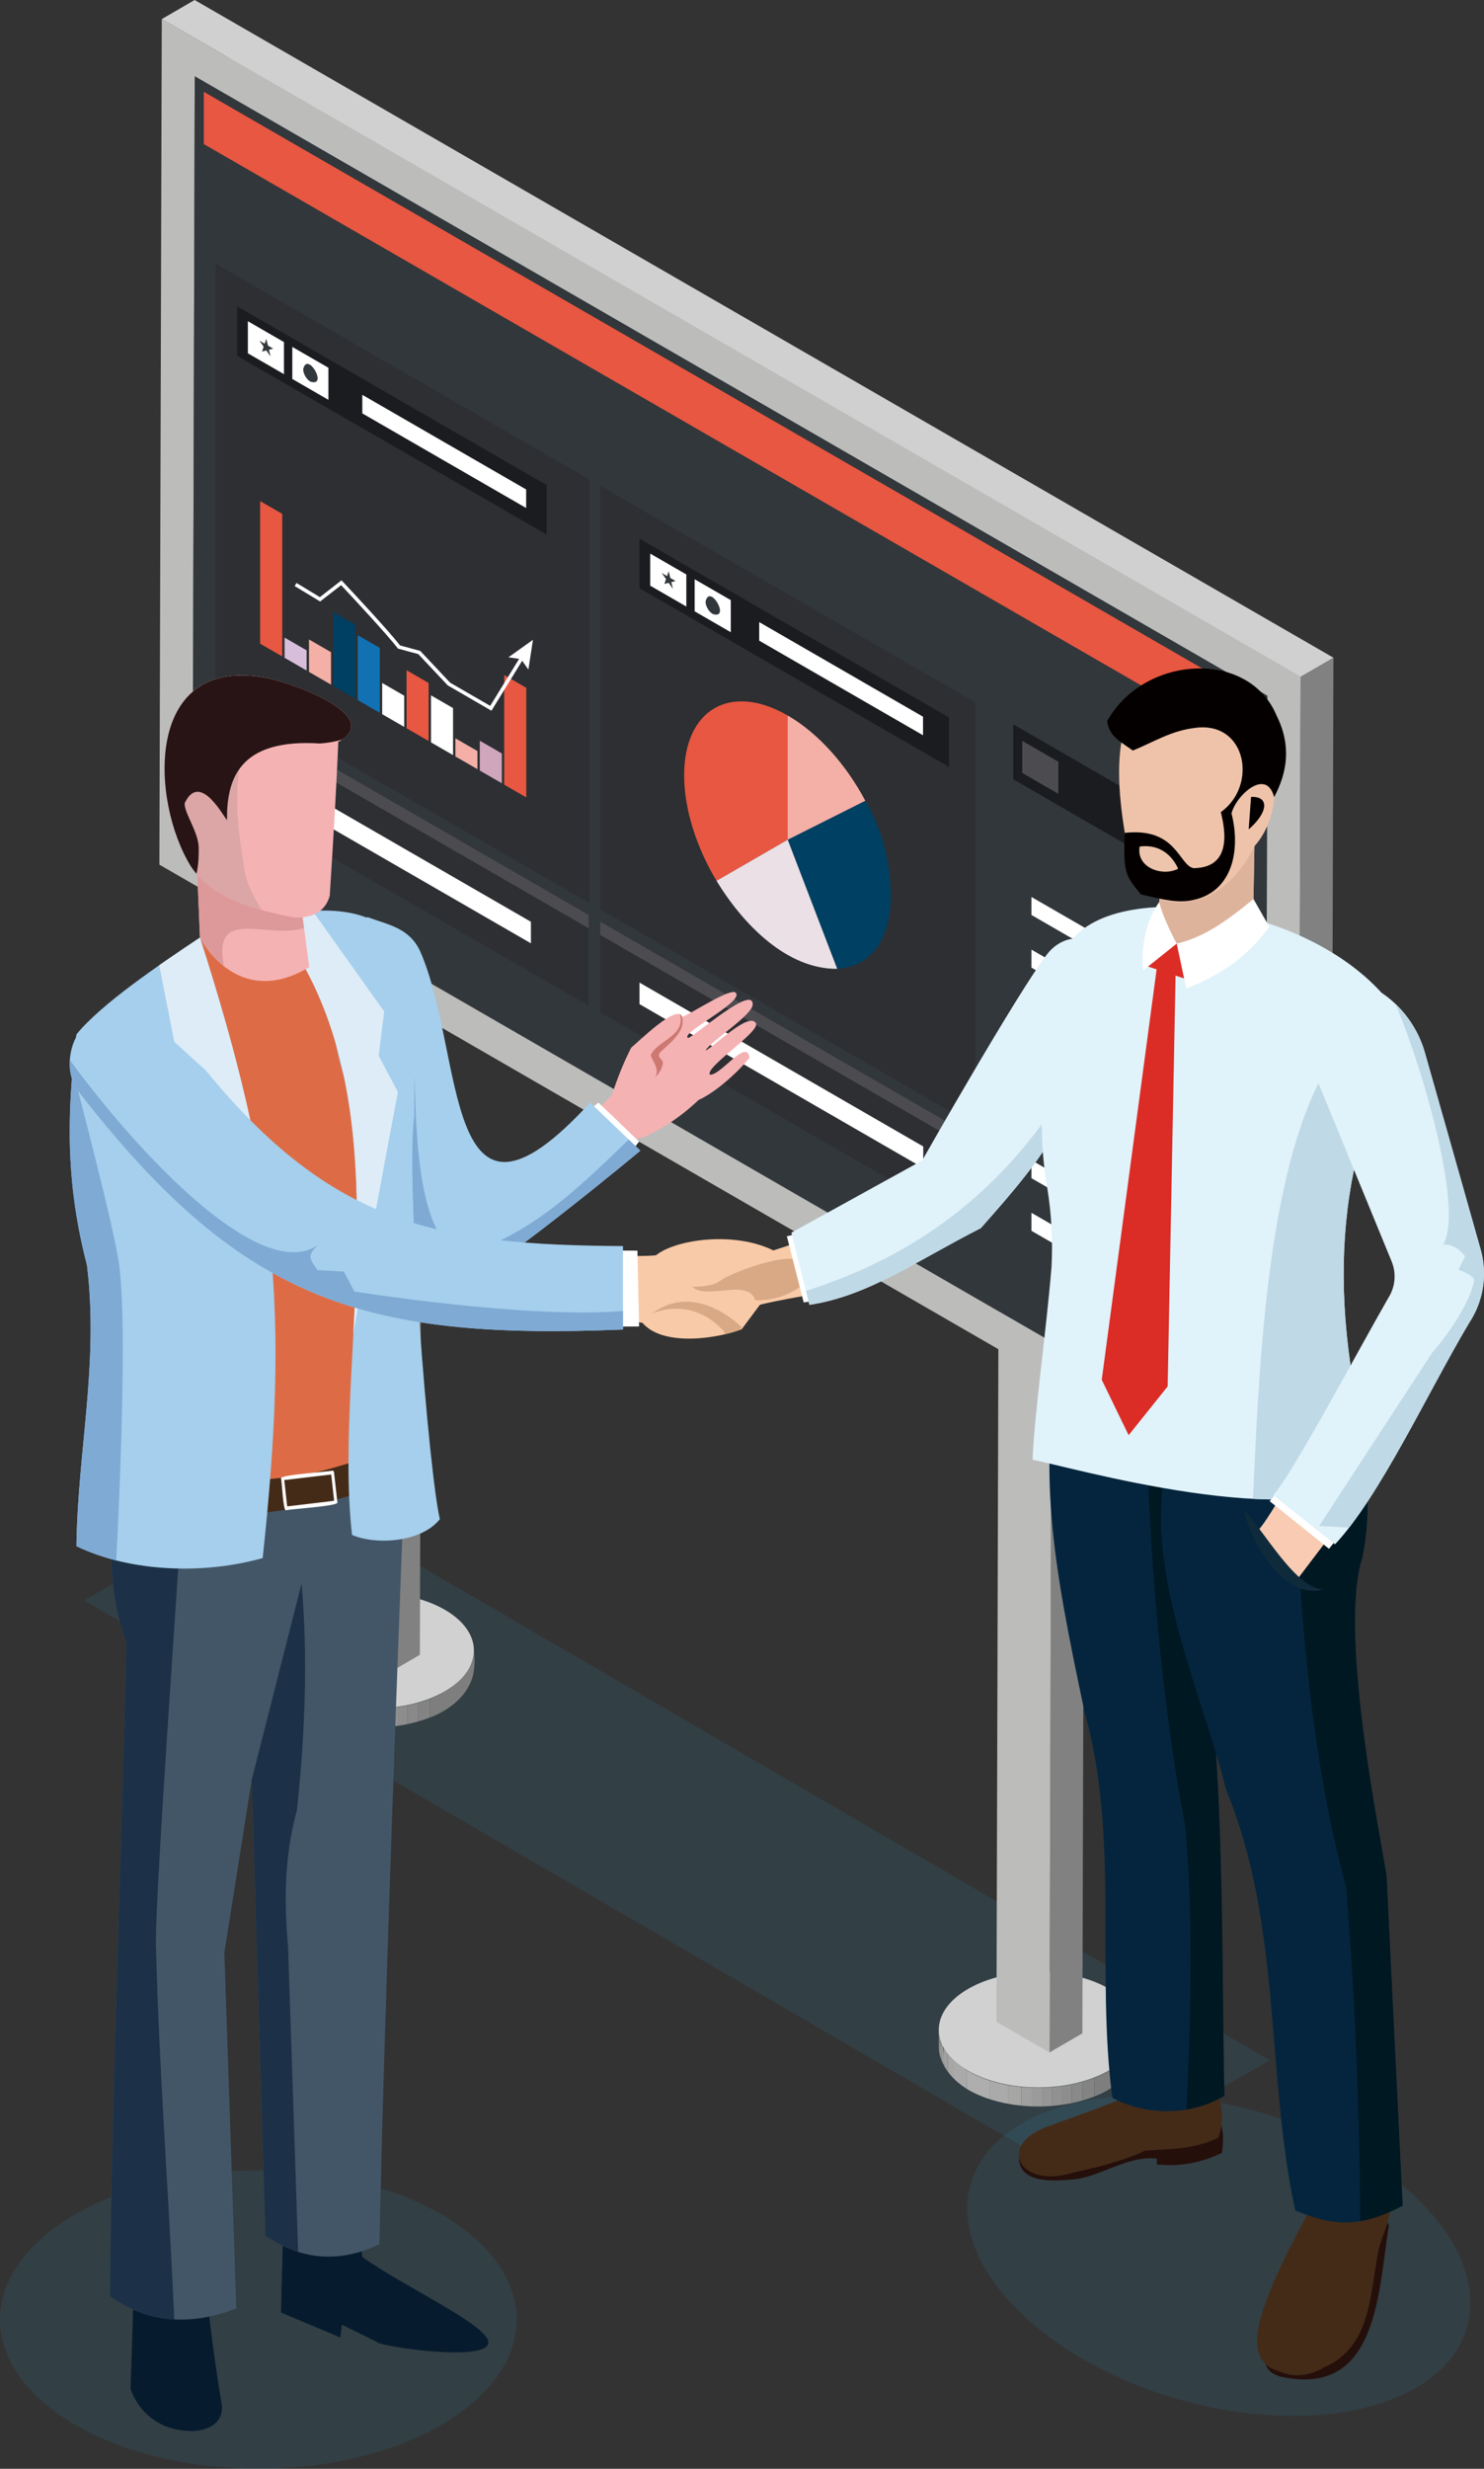 <?xml version="1.0" encoding="UTF-8"?>
<svg xmlns="http://www.w3.org/2000/svg" xmlns:xlink="http://www.w3.org/1999/xlink" version="1.1" viewBox="0 0 580.156 964.833">
  <rect x="0" y="0" width="580.156" height="964.833" fill="#333333" stroke="none"/>
  <!-- Generator: Adobe Illustrator 29.1.0, SVG Export Plug-In . SVG Version: 2.1.0 Build 142)  -->
  <defs>
    <style>
      .st0 {
        fill: #a6a6a5;
      }

      .st1 {
        fill: none;
      }

      .st2 {
        fill: #250f0b;
      }

      .st2, .st3, .st4, .st5, .st6, .st7, .st8, .st9, .st10, .st11, .st12, .st13, .st14, .st15, .st16, .st17, .st18, .st19, .st20, .st21, .st22, .st23, .st24, .st25, .st26, .st27, .st28, .st29, .st30 {
        fill-rule: evenodd;
      }

      .st31 {
        fill: #d7beda;
      }

      .st3 {
        fill: #ddecf7;
      }

      .st4 {
        fill: #f8cbb2;
      }

      .st5, .st32 {
        fill: #f9caa7;
      }

      .st6 {
        fill: #7faad4;
      }

      .st7, .st33 {
        fill: #fff;
      }

      .st34 {
        fill: #bcbcbb;
      }

      .st35 {
        fill: #2d2f33;
      }

      .st8, .st36 {
        fill: #3085ac;
        mix-blend-mode: multiply;
        opacity: .15;
      }

      .st9 {
        fill: #dc2c26;
      }

      .st10 {
        fill: #071b2e;
      }

      .st37 {
        fill: #d0d0d0;
      }

      .st11 {
        fill: #1c3147;
      }

      .st38 {
        fill: #32373b;
      }

      .st39, .st40, .st41, .st32, .st42, .st43, .st44 {
        clip-rule: evenodd;
      }

      .st39, .st15 {
        fill: #a5cfec;
      }

      .st45 {
        fill: #979696;
      }

      .st46 {
        fill: #aaa;
      }

      .st47 {
        fill: #8d8d8d;
      }

      .st48 {
        fill: #838384;
      }

      .st49 {
        fill: #ebe0e5;
      }

      .st12 {
        fill: #dba6a5;
      }

      .st40, .st27 {
        fill: #04253d;
      }

      .st50 {
        isolation: isolate;
      }

      .st51 {
        fill: #9b9b9b;
      }

      .st52 {
        clip-path: url(#clippath-11);
      }

      .st53 {
        clip-path: url(#clippath-16);
      }

      .st54 {
        clip-path: url(#clippath-10);
      }

      .st55 {
        clip-path: url(#clippath-15);
      }

      .st56 {
        clip-path: url(#clippath-13);
      }

      .st57 {
        clip-path: url(#clippath-14);
      }

      .st58 {
        clip-path: url(#clippath-12);
      }

      .st59 {
        clip-path: url(#clippath-1);
      }

      .st60 {
        clip-path: url(#clippath-3);
      }

      .st61 {
        clip-path: url(#clippath-4);
      }

      .st62 {
        clip-path: url(#clippath-2);
      }

      .st63 {
        clip-path: url(#clippath-7);
      }

      .st64 {
        clip-path: url(#clippath-6);
      }

      .st65 {
        clip-path: url(#clippath-9);
      }

      .st66 {
        clip-path: url(#clippath-8);
      }

      .st67 {
        clip-path: url(#clippath-5);
      }

      .st68 {
        fill: #a0a0a0;
      }

      .st13 {
        fill: #d9a985;
      }

      .st69 {
        fill: #898989;
      }

      .st14 {
        fill: #001822;
      }

      .st70 {
        fill: #4c4c50;
      }

      .st16, .st42 {
        fill: #e0f2fa;
      }

      .st17 {
        fill: #dd6c46;
      }

      .st18 {
        fill: #dd999a;
      }

      .st19, .st44 {
        fill: #f5b2b3;
      }

      .st20 {
        fill: #bfd9e6;
      }

      .st71 {
        fill: #919192;
      }

      .st41, .st24 {
        fill: #efc3aa;
      }

      .st21 {
        fill: #ddb39c;
      }

      .st72 {
        fill: #7e7e7e;
      }

      .st22 {
        fill: #281415;
      }

      .st73 {
        fill: #d0a6bc;
      }

      .st74 {
        fill: #818181;
      }

      .st23 {
        fill: #cd7972;
      }

      .st75 {
        fill: #f4b0a6;
      }

      .st76 {
        fill: #dcdbdb;
      }

      .st43, .st28 {
        fill: #435668;
      }

      .st77 {
        fill: #e85741;
      }

      .st25 {
        fill: #442b18;
      }

      .st78 {
        fill: #1a1c1f;
      }

      .st26 {
        fill: #040000;
      }

      .st79 {
        fill: #d1d1d1;
      }

      .st80 {
        fill: #aeaeae;
      }

      .st81 {
        clip-path: url(#clippath);
      }

      .st82 {
        fill: #004063;
      }

      .st83 {
        fill: #1171b2;
      }

      .st29 {
        fill: #0f2b3b;
      }

      .st30 {
        fill: #edc5ad;
      }
    </style>
    <clipPath id="clippath">
      <path class="st1" d="M366.999,793.347c-6.878,40.201,85.048,39.954,77.958-.232-3.36,30.289-74.442,30.484-77.958.232Z"/>
    </clipPath>
    <clipPath id="clippath-1">
      <path class="st1" d="M107.313,645.223c-6.878,40.201,85.048,39.955,77.958-.232-3.36,30.289-74.442,30.484-77.958.232Z"/>
    </clipPath>
    <clipPath id="clippath-2">
      <path class="st40" d="M434.862,819.865c12.207,6.625,29.938,7.509,43.795-.832-1.297-56.392.553-131.677-9.843-194.534-2.273-18.741-1.604-37.725,1.987-56.259,2.96-15.333,4.5-34.597-2.811-45.709l-52.312.452c-10.921,51.346-3.91,87.99,8.247,145.741,13.915,49.016,4.4,101.636,10.937,151.141h0Z"/>
    </clipPath>
    <clipPath id="clippath-3">
      <path class="st40" d="M506.35,863.859c15.011,6.287,25.47,6.853,41.983-1.865l-6.281-128.845c-2.175-14.744-19.034-95.665-9.411-124.614,2.841-15.083,3.64-33.347-5.233-43.841l-70.071,3.077c-12.616,41.79,12.537,93.011,21.947,131.592,21.95,53.161,15.508,110.688,27.066,164.497h0Z"/>
    </clipPath>
    <clipPath id="clippath-4">
      <path class="st32" d="M318.204,483.506l-15.869,5.182c-15.256-7.572-38.166-4.353-45.849,1.873-5.199.684-22.923-.001-22.923-.001l-1.761,22.923,19.394,3.529c8.18,9.58,30.087,5.936,38.795,2.434l7.054-9.488c4.688-1.45,26.242-5.111,28.242-5.29l-7.083-21.162h0Z"/>
    </clipPath>
    <clipPath id="clippath-5">
      <path class="st42" d="M360.524,453.513l-51.135,28.216,7.054,28.212c22.952-3.441,41.278-16.863,67.004-29.977,14.3-16.087,22.133-25.607,29.977-38.795,7.598-15.259,39.305-53.388,17.47-70.955-8.97-6.449-17.161-3.002-21.576,2.746-11.762,15.31-48.793,80.553-48.793,80.553h0Z"/>
    </clipPath>
    <clipPath id="clippath-6">
      <path class="st42" d="M418.103,368.691c18.056-27.286,105.565-14.88,131.237,32.15-27.692,54.816-30.958,106.134-12.431,175.389-26.595,24.047-120.34-3.531-133.255-5.709.806-18.985,5.377-50.164,7.421-75.312.562-10.355.003-20.739-1.663-30.974-4.789-27.917-.689-52.493,3.022-73.226-.007-7.519.445-15.316,5.67-22.319h0Z"/>
    </clipPath>
    <clipPath id="clippath-7">
      <path class="st41" d="M495.494,293.158c4.761,12.63,3.691,27.662-5.088,37.57l-.497,28.118s-25.873,26.919-37.099,1.764l.718-14.914-12.555-12.668c-2.175-14.047-14.631-70.468,26.235-64.715,1.403.044,20.128,8.547,20.128,8.547l8.159,16.298h0Z"/>
    </clipPath>
    <clipPath id="clippath-8">
      <path class="st42" d="M497.723,584.295l24.203,19.251c17.663-18.956,36.3-59.456,52.445-86.577,5.605-8.461,7.236-18.952,4.461-28.716-5.969-21.198-16.743-59.122-21.786-76.885-2.447-8.604-7.567-16.207-14.621-21.704-7.473-5.81-14.595-6.882-23.085.608-12.421,9.189-9.026,21.756-5.3,29.684,0,0,21.919,53.354,30.003,73.028,1.911,4.653,1.443,9.939-1.254,14.186-11.886,20.626-37.931,69.75-45.066,77.125h0Z"/>
    </clipPath>
    <clipPath id="clippath-9">
      <path class="st43" d="M159.359,547.333c-3.162,78.237-9.606,253.066-11.002,329.715-15.118,7.285-29.993,6.566-44.588-3.256-1.28-42.588-4.105-136.409-5.377-178.167l-10.67,67.459,4.646,139.113c-18.585,7.125-35.013,5.403-49.374-4.763.364-71.808,4.903-183.962,6.369-255.524-9.559-25.616-6.483-59.752,1.608-78.389l108.389-16.187Z"/>
    </clipPath>
    <clipPath id="clippath-10">
      <path class="st39" d="M102.691,608.914c-22.315,6.3-51.158,5.797-72.81-4.653.455-36.894,8.835-71.595,4.12-109.805-7.977-30.756-8.237-57.257-4.12-90.203,9.767-11.967,32.18-27.088,48.286-37.837,30.172,94.251,34.972,145.395,24.525,242.498h0Z"/>
    </clipPath>
    <clipPath id="clippath-11">
      <path class="st44" d="M230.357,437.056l8.851-9.055c2.011-6.258,4.438-12.454,7.548-18.553,2.389-1.881,18.162-17.587,19.914-12.022,2.347-.521,19.91-12.232,21.08-9.277,2.659,3.715-22.143,15.681-18.738,17.498,2.17-.282,25.86-21.471,25.242-12.841-.841,4.479-16.582,14.255-18.432,17.767,2.792-1.057,16.519-14.908,19.524-10.937,3.12,2.85-19.879,17.318-17.821,20.357,4.351.351,14.271-14.364,15.544-6.661-5.16,6.401-13.899,13.893-19.941,16.528-6.891,6.544-14.136,11.347-21.688,14.654l-3.058.53-5.715,4.718-12.311-12.704h0Z"/>
    </clipPath>
    <clipPath id="clippath-12">
      <path class="st39" d="M164.129,371.469c-4.302-8.844-12.178-10.007-20.45-13.042-36.937,18.123,5.934,108.961,23.261,131.08,3.453,7.058,11.053,13.222,16.658,10.522,14.719-7.096,66.751-50.323,66.751-50.323l-19.648-18.809c-58.217,63.557-48.656-19.185-66.572-59.427h0Z"/>
    </clipPath>
    <clipPath id="clippath-13">
      <path class="st39" d="M137.626,599.875c-8.037-70.894,23.861-173.774-31.975-241.78,65.652-12.547,56.044,29.465,56.298,77.971-3.452,25.773,5.696,139.594,10.014,157.632-7.028,8.958-24.71,10.296-34.337,6.177h0Z"/>
    </clipPath>
    <clipPath id="clippath-14">
      <path class="st44" d="M76.763,332.794l1.403,33.622s14.284,28.638,42.717,11.538l-6.209-46.781-37.911,1.621h0Z"/>
    </clipPath>
    <clipPath id="clippath-15">
      <path class="st44" d="M74.524,338.409c-15.544-25.257-18.242-81.338,28.041-73.742,7.18.636,49.028,14.71,29.689,25.264-.767,18.722-2.011,39.266-3.347,60.168-1.638,5.819-6.225,8.656-13.76,8.503-15.382-2.95-32.485-7.567-40.624-20.194h0Z"/>
    </clipPath>
    <clipPath id="clippath-16">
      <path class="st39" d="M243.545,519.601v-32.615c-71.71-.449-113.542-7.952-163.212-68.806-15.153-12.972-30.35-32.428-46.732-17.885-6.131,5.442-8.457,16.509-4.12,24.71,64.176,83.244,111.541,98.789,214.064,94.596Z"/>
    </clipPath>
  </defs>
  <g class="st50">
    <g id="_レイヤー_1" data-name="レイヤー_1">
      <g id="chart">
        <polygon class="st36" points="418.822 849.983 496.426 805.178 110.428 580.667 32.824 625.471 418.822 849.983"/>
        <g>
          <g id="chart1" data-name="chart">
            <g class="st50">
              <g class="st50">
                <g class="st81">
                  <g class="st50">
                    <path class="st47" d="M366.999,793.347c.005.383.013,7.393.026,7.771-.005-.383-.013-7.393-.026-7.771h0Z"/>
                    <path class="st71" d="M367.005,793.689c.062,1.711-.159,8.093.277,9.665.026-1.717.008-8.083-.277-9.665h0Z"/>
                    <path class="st45" d="M367.26,795.926c.085,1.744-.324,8.113.651,9.623.002-1.759.175-8.088-.651-9.623h0Z"/>
                    <path class="st51" d="M367.89,798.12c.111,1.877-.5,8.181,1.059,9.645-.019-1.903.34-8.139-1.059-9.645h0Z"/>
                    <path class="st68" d="M368.928,800.336c.124,2.15-.678,8.324,1.589,9.757l-.021-7.429c-.6-.762-1.123-1.539-1.568-2.328h0Z"/>
                    <path class="st0" d="M370.497,802.664l.021,7.429c.7.889,1.506,1.758,2.417,2.599l-.021-7.429c-.911-.841-1.716-1.709-2.417-2.599h0Z"/>
                    <path class="st46" d="M372.913,805.263l.021,7.429c1.397,1.29,3.041,2.515,4.933,3.653l-.021-7.429c-1.892-1.138-3.537-2.363-4.934-3.653h0Z"/>
                    <path class="st80" d="M377.847,808.916l.021,7.429c2.763,1.658,5.756,2.976,9.013,4.035l-.021-7.429c-3.257-1.059-6.25-2.377-9.013-4.035h0Z"/>
                    <path class="st46" d="M386.86,812.951l.021,7.429c2.364.766,4.838,1.379,7.378,1.837l-.021-7.429c-2.54-.458-5.014-1.07-7.378-1.837h0Z"/>
                    <path class="st0" d="M394.237,814.788l.021,7.429c1.634.295,3.294.525,4.971.692l-.021-7.429c-1.677-.167-3.337-.398-4.971-.692h0Z"/>
                    <path class="st68" d="M399.208,815.48l.021,7.429c1.432.143,2.876.239,4.323.288l-.021-7.429c-1.448-.05-2.891-.145-4.323-.288h0Z"/>
                    <path class="st51" d="M403.531,815.768l.021,7.429c1.329.045,2.662.052,3.993.018l-.021-7.429c-1.331.033-2.663.027-3.993-.018h0Z"/>
                    <path class="st45" d="M407.524,815.786l.021,7.429c1.284-.032,2.566-.1,3.84-.205l-.021-7.429c-1.275.105-2.557.173-3.84.205h0Z"/>
                    <path class="st71" d="M411.365,815.581l.021,7.429c1.272-.105,2.538-.246,3.791-.424l-.021-7.429c-1.253.178-2.519.319-3.791.424h0Z"/>
                    <path class="st47" d="M415.155,815.157l.021,7.429c1.304-.185,2.594-.409,3.866-.672l-.021-7.429c-1.272.264-2.563.488-3.866.672h0Z"/>
                    <path class="st69" d="M419.022,814.485l.021,7.429c1.38-.286,2.739-.618,4.068-.997l-.021-7.429c-1.329.379-2.688.711-4.068.997h0Z"/>
                    <path class="st48" d="M423.09,813.488l.021,7.429c1.627-.464,3.21-.997,4.736-1.599l-.021-7.429c-1.526.603-3.109,1.136-4.736,1.599h0Z"/>
                    <path class="st72" d="M427.826,811.888l.021,7.429c13.504-5.1,18.661-13.824,17.11-26.202.643,7.391-8.476,15.832-17.131,18.773h0Z"/>
                  </g>
                </g>
              </g>
              <path class="st79" d="M378.513,777.262c-15.28,8.822-15.36,23.119-.191,31.934,15.169,8.815,39.852,8.815,55.132-.006,15.268-8.815,15.348-23.113.18-31.928-15.169-8.815-39.852-8.815-55.12-0Z"/>
            </g>
            <g class="st50">
              <g class="st50">
                <g class="st59">
                  <g class="st50">
                    <path class="st47" d="M107.313,645.223c.005.383.013,7.393.026,7.771-.005-.383-.013-7.393-.026-7.771h0Z"/>
                    <path class="st71" d="M107.319,645.565c.062,1.711-.159,8.093.277,9.665.026-1.717.008-8.083-.277-9.665h0Z"/>
                    <path class="st45" d="M107.574,647.802c.085,1.744-.324,8.113.651,9.623.002-1.759.175-8.088-.651-9.623h0Z"/>
                    <path class="st51" d="M108.204,649.996c.111,1.877-.5,8.181,1.059,9.645-.019-1.903.34-8.139-1.059-9.645h0Z"/>
                    <path class="st68" d="M109.242,652.212c.124,2.15-.678,8.324,1.589,9.757l-.021-7.429c-.6-.762-1.123-1.539-1.568-2.328h0Z"/>
                    <path class="st0" d="M110.81,654.54l.021,7.429c.7.889,1.506,1.758,2.417,2.599l-.021-7.429c-.911-.841-1.716-1.709-2.417-2.599h0Z"/>
                    <path class="st46" d="M113.227,657.139l.021,7.429c1.397,1.29,3.041,2.515,4.933,3.653l-.021-7.429c-1.892-1.138-3.537-2.363-4.934-3.653h0Z"/>
                    <path class="st80" d="M118.161,660.792l.021,7.429c2.763,1.658,5.756,2.976,9.013,4.035l-.021-7.429c-3.257-1.059-6.25-2.377-9.013-4.035h0Z"/>
                    <path class="st46" d="M127.173,664.827l.021,7.429c2.364.766,4.838,1.379,7.378,1.837l-.021-7.429c-2.54-.458-5.014-1.07-7.378-1.837h0Z"/>
                    <path class="st0" d="M134.551,666.664l.021,7.429c1.634.295,3.295.525,4.971.692l-.021-7.429c-1.677-.167-3.337-.398-4.971-.692h0Z"/>
                    <path class="st68" d="M139.522,667.356l.021,7.429c1.432.143,2.876.239,4.323.288l-.021-7.429c-1.448-.049-2.891-.145-4.323-.288h0Z"/>
                    <path class="st51" d="M143.845,667.644l.021,7.429c1.329.045,2.662.052,3.993.018l-.021-7.429c-1.331.033-2.663.027-3.993-.018h0Z"/>
                    <path class="st45" d="M147.838,667.662l.021,7.429c1.284-.032,2.566-.1,3.84-.205l-.021-7.429c-1.275.105-2.557.173-3.84.205h0Z"/>
                    <path class="st71" d="M151.678,667.457l.021,7.429c1.272-.105,2.538-.246,3.791-.424l-.021-7.429c-1.253.178-2.519.319-3.791.424h0Z"/>
                    <path class="st47" d="M155.469,667.033l.021,7.429c1.304-.185,2.594-.409,3.866-.672l-.021-7.429c-1.272.264-2.563.488-3.866.672h0Z"/>
                    <path class="st69" d="M159.335,666.361l.021,7.429c1.38-.286,2.739-.618,4.068-.997l-.021-7.429c-1.329.379-2.688.711-4.068.997h0Z"/>
                    <path class="st48" d="M163.404,665.364l.021,7.429c1.627-.464,3.21-.997,4.736-1.599l-.021-7.429c-1.526.603-3.11,1.136-4.736,1.599h0Z"/>
                    <path class="st72" d="M168.14,663.764l.021,7.429c13.504-5.1,18.661-13.824,17.11-26.202.643,7.391-8.476,15.832-17.131,18.773h0Z"/>
                  </g>
                </g>
              </g>
              <path class="st79" d="M118.827,629.138c-15.28,8.822-15.36,23.119-.191,31.934s39.852,8.815,55.132-.006c15.268-8.815,15.348-23.113.18-31.928-15.169-8.815-39.852-8.815-55.12-0Z"/>
            </g>
            <g class="st50">
              <polygon class="st74" points="410.296 802.126 423.142 794.66 423.93 516.617 411.084 524.082 410.296 802.126"/>
              <polygon class="st37" points="411.084 524.082 423.93 516.617 403.193 504.644 390.347 512.109 411.084 524.082"/>
              <polygon class="st34" points="390.347 512.109 389.559 790.153 410.296 802.126 411.084 524.082 390.347 512.109"/>
            </g>
            <g class="st50">
              <polygon class="st74" points="151.301 654.182 164.147 646.717 164.935 368.673 152.089 376.138 151.301 654.182"/>
              <polygon class="st37" points="152.089 376.138 164.935 368.673 144.198 356.7 131.352 364.166 152.089 376.138"/>
              <polygon class="st34" points="131.352 364.166 130.564 642.21 151.301 654.182 152.089 376.138 131.352 364.166"/>
            </g>
            <g class="st50">
              <polygon class="st74" points="75.28 330.522 88.126 323.057 88.979 22.321 76.133 29.786 75.28 330.522"/>
              <polygon class="st37" points="494.625 572.631 507.471 565.166 88.126 323.057 75.28 330.522 494.625 572.631"/>
              <polygon class="st69" points="494.625 572.631 507.471 565.165 508.323 264.429 495.477 271.895 494.625 572.631"/>
              <polygon class="st76" points="495.477 271.895 508.323 264.429 88.978 22.32 76.132 29.786 495.477 271.895"/>
              <path class="st34" d="M507.511,594.951L62.309,337.914l.937-330.448,445.202,257.038-.937,330.448ZM75.28,330.522l419.345,242.109.853-300.736L76.133,29.786l-.853,300.736h0Z"/>
              <polygon class="st38" points="76.132 29.786 75.28 330.522 494.625 572.631 495.477 271.895 76.132 29.786"/>
              <polygon class="st74" points="507.511 594.951 520.357 587.486 521.294 257.038 508.448 264.503 507.511 594.951"/>
              <polygon class="st37" points="508.448 264.503 521.294 257.038 76.092 0 63.246 7.465 508.448 264.503"/>
            </g>
          </g>
          <g>
            <polygon class="st38" points="79.68 315.321 491.077 552.841 491.077 273.407 79.68 35.886 79.68 315.321"/>
            <polygon class="st77" points="79.68 56.307 491.077 293.827 491.077 273.407 79.68 35.886 79.68 56.307"/>
            <polygon class="st35" points="381.247 274.481 381.247 439.992 234.652 355.356 234.652 189.845 381.247 274.481"/>
            <polygon class="st35" points="84.333 103.058 230.463 187.426 230.463 352.937 84.333 268.569 84.333 103.058"/>
            <g>
              <polygon class="st78" points="250.009 229.879 371.009 299.738 371.009 280.392 250.009 210.533 250.009 229.879"/>
              <polygon class="st33" points="254.198 228.894 268.314 237.044 268.314 224.505 254.198 216.355 254.198 228.894"/>
              <g>
                <polygon class="st33" points="271.572 238.925 285.689 247.075 285.689 234.536 271.572 226.386 271.572 238.925"/>
                <path class="st38" d="M275.838,235.118c0,1.781,1.25,3.946,2.792,4.836,7.142,2.305-1.219-12.174-2.792-4.836Z"/>
              </g>
              <polygon class="st38" points="261.411 223.241 260.774 225.139 258.71 223.947 260.379 226.312 259.742 228.21 261.411 227.773 263.081 230.138 262.443 227.503 264.113 227.066 262.049 225.875 261.411 223.241"/>
            </g>
            <g>
              <polygon class="st78" points="92.71 139.062 213.71 208.921 213.71 189.576 92.71 119.717 92.71 139.062"/>
              <g>
                <polygon class="st33" points="114.273 148.108 128.39 156.258 128.39 143.72 114.273 135.569 114.273 148.108"/>
                <polygon class="st33" points="96.899 138.077 111.015 146.227 111.015 133.689 96.899 125.538 96.899 138.077"/>
              </g>
              <path class="st38" d="M118.539,144.302c0,1.781,1.25,3.946,2.792,4.836,7.142,2.305-1.219-12.174-2.792-4.836Z"/>
              <polygon class="st38" points="104.112 132.424 103.474 134.322 101.411 133.131 103.08 135.495 102.443 137.393 104.112 136.956 105.782 139.321 105.144 136.687 106.813 136.25 104.75 135.058 104.112 132.424"/>
            </g>
            <g>
              <path class="st82" d="M338.282,312.943c12.363,19.992,17.59,63.707-10.987,65.687l-19.346-50.456,30.332-15.231Z"/>
              <path class="st75" d="M307.949,279.631c12.078,6.973,22.914,19.343,30.332,33.312l-30.332,15.231v-48.543Z"/>
              <path class="st77" d="M267.461,303.007c0-25.82,18.127-36.286,40.488-23.376v48.543l-27.835,16.07c-7.788-13.017-12.653-27.872-12.653-41.238Z"/>
              <path class="st49" d="M327.295,378.63c-19.574.186-36.666-17.15-47.181-34.385l27.835-16.07,19.346,50.456Z"/>
            </g>
            <polygon class="st77" points="197.111 306.652 205.734 311.63 205.734 268.801 197.111 263.823 197.111 306.652"/>
            <polygon class="st73" points="187.571 301.144 196.193 306.122 196.193 294.461 187.571 289.482 187.571 301.144"/>
            <polygon class="st75" points="178.03 295.635 186.653 300.614 186.653 293.52 178.03 288.542 178.03 295.635"/>
            <polygon class="st33" points="168.49 290.127 177.113 295.106 177.113 276.727 168.49 271.749 168.49 290.127"/>
            <polygon class="st77" points="158.95 284.619 167.572 289.598 167.572 266.92 158.95 261.942 158.95 284.619"/>
            <polygon class="st33" points="149.409 279.111 158.032 284.089 158.032 271.891 149.409 266.913 149.409 279.111"/>
            <polygon class="st83" points="139.869 273.603 148.492 278.581 148.492 253.217 139.869 248.239 139.869 273.603"/>
            <polygon class="st82" points="130.329 268.095 138.951 273.073 138.951 244.216 130.329 239.238 130.329 268.095"/>
            <polygon class="st75" points="120.788 262.587 129.411 267.565 129.411 254.883 120.788 249.905 120.788 262.587"/>
            <polygon class="st31" points="111.248 257.079 119.871 262.057 119.871 254.157 111.248 249.179 111.248 257.079"/>
            <polygon class="st77" points="101.708 251.571 110.33 256.549 110.33 200.823 101.708 195.845 101.708 251.571"/>
            <g>
              <path class="st33" d="M192.123,277.755l-17.085-9.899-11.499-12.215-7.933-2.155c-4.543-5.803-17.061-19.291-22.252-24.794l-8.205,6.376-9.953-6.027.727-1.2,9.127,5.527,8.459-6.573c5.204,5.542,18.358,19.649,22.889,25.451l7.892,2.144,11.7,12.428,15.653,9.038,12.254-19.903,1.195.735-12.969,21.066Z"/>
              <polygon class="st33" points="198.782 256.877 203.694 257.62 206.569 261.671 208.358 250.045 198.782 256.877"/>
            </g>
            <polygon class="st78" points="396.139 304.574 479.908 352.938 479.908 331.443 396.139 283.079 396.139 304.574"/>
            <polygon class="st70" points="399.643 302.08 413.759 310.23 413.759 297.691 399.643 289.541 399.643 302.08"/>
            <polygon class="st70" points="465.792 367 479.908 375.15 479.908 362.611 465.792 354.461 465.792 367"/>
            <polygon class="st70" points="465.792 510.785 479.908 518.936 479.908 506.397 465.792 498.247 465.792 510.785"/>
            <g>
              <polygon class="st35" points="234.652 395.659 381.247 480.295 381.247 444.829 234.652 360.192 234.652 395.659"/>
              <polygon class="st70" points="234.652 365.387 381.247 450.023 381.247 444.829 234.652 360.192 234.652 365.387"/>
            </g>
            <g>
              <polygon class="st35" points="83.558 308.424 230.153 393.061 230.153 357.595 83.558 272.958 83.558 308.424"/>
              <polygon class="st70" points="83.558 278.152 230.153 362.789 230.153 357.595 83.558 272.958 83.558 278.152"/>
            </g>
          </g>
        </g>
        <polygon class="st33" points="207.554 368.661 96.624 304.616 96.624 296.194 207.554 360.24 207.554 368.661"/>
        <polygon class="st33" points="360.939 456.477 250.009 392.432 250.009 384.01 360.939 448.056 360.939 456.477"/>
        <polygon class="st33" points="205.689 198.535 141.643 161.558 141.643 154.308 205.689 191.285 205.689 198.535"/>
        <polygon class="st33" points="360.848 287.353 296.802 250.376 296.802 243.125 360.848 280.102 360.848 287.353"/>
        <g>
          <polygon class="st33" points="479.843 401.816 403.239 357.589 403.239 350.551 479.843 394.778 479.843 401.816"/>
          <polygon class="st33" points="479.843 422.389 403.239 378.161 403.239 371.123 479.843 415.35 479.843 422.389"/>
          <polygon class="st33" points="479.843 442.961 403.239 398.733 403.239 391.695 479.843 435.923 479.843 442.961"/>
          <polygon class="st33" points="479.843 463.533 403.239 419.305 403.239 412.267 479.843 456.495 479.843 463.533"/>
          <polygon class="st33" points="479.843 484.105 403.239 439.878 403.239 432.839 479.843 477.067 479.843 484.105"/>
          <polygon class="st33" points="479.843 504.677 403.239 460.45 403.239 453.412 479.843 497.639 479.843 504.677"/>
          <polygon class="st33" points="479.843 525.25 403.239 481.022 403.239 473.984 479.843 518.211 479.843 525.25"/>
        </g>
      </g>
      <g>
        <path class="st8" d="M172.401,947.755c-39.439,22.77-103.382,22.77-142.821-0s-39.439-59.688-0-82.458c39.439-22.77,103.382-22.77,142.821 0,39.439,22.77,39.439,59.688.001,82.458Z"/>
        <path class="st8" d="M533.653,940.977c-44.21,10.925-105.64-6.828-137.206-39.653-31.567-32.825-21.317-68.291,22.893-79.216,44.21-10.925,105.639,6.828,137.206,39.653,31.567,32.825,21.317,68.291-22.893,79.216Z"/>
        <path class="st2" d="M476.23,827.806c2.486,4.422,2.027,8.987,1.475,13.562-8.097,3.925-16.571,5.449-25.431,4.519v-2.261c-11.597-1.385-22.223,7.333-32.995,8.134-17.175,1.808-20.534-2.929-20.953-8.134,17.571-15.489,50.19-11.759,77.905-15.82Z"/>
        <path class="st25" d="M472.614,812.893s8.406,9.523,3.616,22.598c-9.77,4.617-18.449,4.299-28.476,4.971-9.065,4.282-19.355,6.635-29.83,9.042-19.184,5.343-28.602-11.165-8.136-18.534,13.052-4.743,25.925-9.149,39.773-15.364l23.053-2.713Z"/>
        <path class="st2" d="M539.364,862.907l3.613,6.781c-4.254,26.077-4.194,67.228-42.032,59.205-27.049-6.679,39.775-64.099,38.419-65.986h0Z"/>
        <path class="st25" d="M513.147,861.552c-6.12,11.603-12.522,23.139-17.247,35.399-3.145,8.243-9.718,25.74,3.607,29.587,6.188,2.761,12.311,2.153,18.065-1.327,18.624-7.956,17.87-28.887,21.337-45.581,1.109-6.466,7.94-16.915,2.263-22.147-9.037-2.966-19.064-3.174-28.477-1.809-1.943.282-.322,4.071.452,5.878h0Z"/>
        <g>
          <path class="st27" d="M434.862,819.865c12.207,6.625,29.938,7.509,43.795-.832-1.297-56.392.553-131.677-9.843-194.534-2.273-18.741-1.604-37.725,1.987-56.259,2.96-15.333,4.5-34.597-2.811-45.709l-52.312.452c-10.921,51.346-3.91,87.99,8.247,145.741,13.915,49.016,4.4,101.636,10.937,151.141h0Z"/>
          <g class="st62">
            <path class="st14" d="M448.833,513.678c-2.77,60.895,3.509,143.379,14.576,200.19,4.964,55.431-.452,125.154-2.756,169.301l32.466-44.442c5.611-92.655.339-234.242,6.982-325.926l-51.268.877h0Z"/>
          </g>
        </g>
        <g>
          <path class="st27" d="M506.35,863.859c15.011,6.287,25.47,6.853,41.983-1.865l-6.281-128.845c-2.175-14.744-19.034-95.665-9.411-124.614,2.841-15.083,3.64-33.347-5.233-43.841l-70.071,3.077c-12.616,41.79,12.537,93.011,21.947,131.592,21.95,53.161,15.508,110.688,27.066,164.497h0Z"/>
          <g class="st60">
            <path class="st14" d="M506.532,557.707c-.34,56.996,5.167,127.243,19.684,179.431,4.652,54.914,6.491,124.007,5.166,168.199l39.591-23.917c3.722-92.815-7.371-234.19-2.365-325.994l-62.075,2.281h0Z"/>
          </g>
        </g>
        <g>
          <path class="st5" d="M318.204,483.506l-15.869,5.182c-15.256-7.572-38.166-4.353-45.849,1.873-5.199.684-22.923-.001-22.923-.001l-1.761,22.923,19.394,3.529c8.18,9.58,30.087,5.936,38.795,2.434l7.054-9.488c4.688-1.45,26.242-5.111,28.242-5.29l-7.083-21.162h0Z"/>
          <g class="st61">
            <path class="st13" d="M254.725,513.483s15.05-7.6,28.212,6.729l1.764,3.967,5.29-5.407s-17.734-18.52-35.266-5.29h0Z"/>
          </g>
        </g>
        <path class="st13" d="M270.594,502.904s7.525.123,10.579-2.109c4.682-3.572,24.6-10.572,29.977-8.471l1.764,10.579c-5.725,3.863-11.619,5.42-17.633,5.29-2.889-8.912-18.704.084-24.687-5.29h0Z"/>
        <polygon class="st7" points="312.557 481.953 307.618 483.162 314.201 509.009 319.997 508.131 312.557 481.953 312.557 481.953"/>
        <g>
          <path class="st16" d="M360.524,453.513l-51.135,28.216,7.054,28.212c22.952-3.441,41.278-16.863,67.004-29.977,14.3-16.087,22.133-25.607,29.977-38.795,7.598-15.259,39.305-53.388,17.47-70.955-8.97-6.449-17.161-3.002-21.576,2.746-11.762,15.31-48.793,80.553-48.793,80.553h0Z"/>
          <g class="st67">
            <path class="st20" d="M339.366,536.389l-52.903-24.684c83.576-16.076,130.098-64.015,158.702-148.123l-13.081,99.593-92.718,73.213h0Z"/>
          </g>
        </g>
        <g>
          <path class="st16" d="M418.103,368.691c18.056-27.286,105.565-14.88,131.237,32.15-27.692,54.816-30.958,106.134-12.431,175.389-26.595,24.047-120.34-3.531-133.255-5.709.806-18.985,5.377-50.164,7.421-75.312.562-10.355.003-20.739-1.663-30.974-4.789-27.917-.689-52.493,3.022-73.226-.007-7.519.445-15.316,5.67-22.319h0Z"/>
          <g class="st64">
            <path class="st20" d="M487.007,610.594c7.498-8.159-5.583-220.032,68.299-216.62,23.396,3.566,33.248,99.108,33.248,99.108l-16.941,91.75-84.605,25.763h0Z"/>
          </g>
        </g>
        <polygon class="st9" points="452.264 378.103 459.617 379.046 456.485 541.835 441.23 560.891 430.719 539.232 452.264 378.103 452.264 378.103"/>
        <g>
          <path class="st24" d="M495.494,293.158c4.761,12.63,3.691,27.662-5.088,37.57l-.497,28.118s-25.873,26.919-37.099,1.764l.718-14.914-12.555-12.668c-2.175-14.047-14.631-70.468,26.235-64.715,1.403.044,20.128,8.547,20.128,8.547l8.159,16.298h0Z"/>
          <g class="st63">
            <path class="st21" d="M442.462,354.407l11.548-2.762s22.081,7.87,36.397-20.918l20.931,3.123-1.54,29.544s-41.566,17.753-40.647,18.54c.92.783-26.331-11.846-26.331-11.846l-.357-15.681h0Z"/>
          </g>
        </g>
        <path class="st26" d="M499.088,279.699c-10.931-26.229-52.042-23.61-66.276,2.164.975,5.988,4.734,7.652,10.066,11.463,8.497-3.486,14.992-7.781,24.505-8.88,19.956-2.602,24.38,22.605,9.884,32.95,3.049,11.972,1.676,21.746-10.642,21.889-5.774-1.022-6.561-16.036-26.902-13.789-.72,16.146.492,16.877,6.293,24.041,8.767,2.082,14.531,3.534,20.494,2.192,15.72-3.397,18.471-20.119,14.927-33.84,1.88-7.245,13.725-17.913,16.662-6.349,5.26-9.848,6.729-20.288.991-31.842h0Z"/>
        <path class="st30" d="M460.559,339.53s-3.717-10.202-15.027-8.682c-1.416,8.434,9.074,11.78,15.027,8.682Z"/>
        <path class="st26" d="M489.084,311.441c7.206-.325,6.792,5.984-.923,12.694"/>
        <polygon class="st9" points="457.456 367.758 464.471 370.712 465.439 383.221 448.414 377.6 457.456 367.758 457.456 367.758"/>
        <path class="st7" d="M460.03,368.775l-13.178,10.524s-2.002-14.907,6.349-26.793c.851,4.236,4.711,12.482,6.83,16.268h0Z"/>
        <path class="st7" d="M460.03,368.775l3.717,17.539c12.087-4.62,23.349-11.47,32.453-24.128l-6.157-10.839c-9.864,8.081-19.047,14.904-30.012,17.428h0Z"/>
        <path class="st4" d="M526.342,597.246l-8.165,5.475-11.353,14.949-15.235-19.316c3.91-3.888,12.827-20.074,14.738-23.063,8.779,5.114,16.99,13.923,20.015,21.955h0Z"/>
        <polygon class="st7" points="500.059 582.112 523.236 600.706 519.557 605.291 496.378 586.696 500.059 582.112 500.059 582.112"/>
        <g>
          <path class="st16" d="M497.723,584.295l24.203,19.251c17.663-18.956,36.3-59.456,52.445-86.577,5.605-8.461,7.236-18.952,4.461-28.716-5.969-21.198-16.743-59.122-21.786-76.885-2.447-8.604-7.567-16.207-14.621-21.704-7.473-5.81-14.595-6.882-23.085.608-12.421,9.189-9.026,21.756-5.3,29.684,0,0,21.919,53.354,30.003,73.028,1.911,4.653,1.443,9.939-1.254,14.186-11.886,20.626-37.931,69.75-45.066,77.125h0Z"/>
          <g class="st66">
            <path class="st20" d="M515.727,596.356l44.266-67.833c6.209-7.002,14.651-19.368,16.272-27.829.445-2.313-6.086-4.455-6.086-4.455l2.615-5.244c-1.521-1.894-4.506-5.039-8.617-4.565,10.763-17.286-20.5-109.904-28.024-109.058l82.207,84.397-1.251,71.901-58.992,65.139-42.392-2.453h0Z"/>
          </g>
        </g>
        <path class="st29" d="M517.53,621.059c.007-.002.019-.017.023-.023-.013-.003-.039-.003-.078.003.081-.039.107-.033.078-.003h.007c-14.217,4.956-28.614-17.178-31.081-30.747,7.949,8.36,20.491,31.179,31.052,30.77Z"/>
        <path class="st10" d="M110.84,865.766l-.988,37.999,23.192,9.735.621-4.981,13.783,6.791c.452,1.595,44.055,8.24,43.451-.045-.497-6.81-33.869-22.081-49.228-33.206l-2.33-16.236-28.502-.055h0Z"/>
        <path class="st10" d="M52.137,887.893c.624-2.203-1.108,45.657-1.108,45.657,0,0,4.676,16.555,24.138,16.522,0,0,11.96.172,11.619-9.692-2.141-12.494-6.145-40.42-6.505-52.867,0,0-28.768,2.58-28.144.38h0Z"/>
        <g>
          <path class="st28" d="M159.359,547.333c-3.162,78.237-9.606,253.066-11.002,329.715-15.118,7.285-29.993,6.566-44.588-3.256-1.28-42.588-4.105-136.409-5.377-178.167l-10.67,67.459,4.646,139.113c-18.585,7.125-35.013,5.403-49.374-4.763.364-71.808,4.903-183.962,6.369-255.524-9.559-25.616-6.483-59.752,1.608-78.389l108.389-16.187Z"/>
          <g class="st65">
            <path class="st11" d="M117.357,904.2l-4.731-143.402c-1.563-17.237-1.602-34.808,3.49-53.497,3.272-30.965,4.224-60.649,1.784-88.471l-19.508,76.794c-3.767,60.12-3.092,148.994,6.771,208.625l12.194-.049Z"/>
            <path class="st11" d="M68.744,922.405c-1.865-54.579-6.54-109.105-7.806-163.67.346-38.379,17.04-248.492,14.174-252.274-26.679-35.208-112.336-41.475-132.507-2.174-20.408,39.767,7.98,365.218,49.797,424.824,14.67,20.915,53.029,3.733,76.342-6.706Z"/>
          </g>
        </g>
        <path class="st17" d="M78.166,366.416s32.459,28.079,51.096,4.676c25.516,51.282,23.218,146.637,27.777,205.038-26.757,9.855-42.06,14.55-67.855,14.628l-8.854-108.09-20.658-66.975,18.494-49.277h0Z"/>
        <path class="st25" d="M70.959,594.003c17.036-1.215,66.905-3.643,85.768-19.085-.347-4.604,3.473-7.259,2.869-11.148,0,0-28.349,10.956-43.081,13.003-15.537,2.164-45.716,3.863-45.716,3.863-.104,3.912-.185,9.907.159,13.367h0Z"/>
        <path class="st7" d="M129.906,574.72c.325-.036.624.257.669.659l1.319,11.746c1.028,1.508-19.817,2.716-20.044,3.12-1.241.555-1.646-12.034-1.989-12.406-1.043-1.492,19.829-2.723,20.044-3.119ZM129.483,576.25l-18.364,2.177,1.157,10.29,18.364-2.18-1.157-10.287h0Z"/>
        <g>
          <path class="st15" d="M102.691,608.914c-22.315,6.3-51.158,5.797-72.81-4.653.455-36.894,8.835-71.595,4.12-109.805-7.977-30.756-8.237-57.257-4.12-90.203,9.767-11.967,32.18-27.088,48.286-37.837,30.172,94.251,34.972,145.395,24.525,242.498h0Z"/>
          <g class="st54">
            <path class="st3" d="M115.112,506.539l-35.955-54.969,4.243-18.286-13.452-16.931-11.255-57.136,24.742-14.049c34.762,83.753,32.781,70.597,31.676,161.373h0Z"/>
            <path class="st6" d="M44.294,630.761s6.713-109.103,2.06-137.962c-3.21-19.924-21.675-88.546-21.675-88.546-7.194,29.386-17.189,89.387-17.445,119.433-.003-0-2.261,80.549-2.261,80.549l6.375,26.526h32.947Z"/>
          </g>
        </g>
        <g>
          <path class="st19" d="M230.357,437.056l8.851-9.055c2.011-6.258,4.438-12.454,7.548-18.553,2.389-1.881,18.162-17.587,19.914-12.022,2.347-.521,19.91-12.232,21.08-9.277,2.659,3.715-22.143,15.681-18.738,17.498,2.17-.282,25.86-21.471,25.242-12.841-.841,4.479-16.582,14.255-18.432,17.767,2.792-1.057,16.519-14.908,19.524-10.937,3.12,2.85-19.879,17.318-17.821,20.357,4.351.351,14.271-14.364,15.544-6.661-5.16,6.401-13.899,13.893-19.941,16.528-6.891,6.544-14.136,11.347-21.688,14.654l-3.058.53-5.715,4.718-12.311-12.704h0Z"/>
          <g class="st52">
            <path class="st23" d="M264.346,393.105c6.458,11.007-6.582,12.958-9.614,18.621-1.46,1.116,3.619,5.5,1.472,8.925.266.276,2.749-2.401,2.937-5.28.361-1.267-3.163-2.285-.614-4.519,6.385-5.777,11.717-10.353,5.819-17.747h0Z"/>
          </g>
        </g>
        <polygon class="st7" points="231.14 433.151 233.992 430.935 249.865 446.144 246.742 450.072 231.14 433.151 231.14 433.151"/>
        <g>
          <path class="st15" d="M164.129,371.469c-4.302-8.844-12.178-10.007-20.45-13.042-36.937,18.123,5.934,108.961,23.261,131.08,3.453,7.058,11.053,13.222,16.658,10.522,14.719-7.096,66.751-50.323,66.751-50.323l-19.648-18.809c-58.217,63.557-48.656-19.185-66.572-59.427h0Z"/>
          <g class="st58">
            <path class="st6" d="M250.209,441.137c-19.989,19.001-41.843,42.434-69.922,49.039-16.558-6.352-17.643-45.404-18.186-68.84l-34.415,22.234,18.419,85.056,47.522,1.02s63.332-41.979,61.74-40.956c-1.595,1.02,13.348-31.306,11.762-31.595-1.585-.289-16.921-15.96-16.921-15.96h0Z"/>
          </g>
        </g>
        <g>
          <path class="st15" d="M137.626,599.875c-8.037-70.894,23.861-173.774-31.975-241.78,65.652-12.547,56.044,29.465,56.298,77.971-3.452,25.773,5.696,139.594,10.014,157.632-7.028,8.958-24.71,10.296-34.337,6.177h0Z"/>
          <g class="st56">
            <path class="st3" d="M104.062,450.634l-6.632,90.882,25.233,66.523c7.837-45.281,24.317-136.257,32.911-181.274l-7.541-14.156,2.17-17.292-37.144-52.201-87.12,28.797,78.123,78.721h0Z"/>
          </g>
        </g>
        <g>
          <path class="st19" d="M76.763,332.794l1.403,33.622s14.284,28.638,42.717,11.538l-6.209-46.781-37.911,1.621h0Z"/>
          <g class="st57">
            <path class="st18" d="M96.787,405.055c-31.969-76.4,22.918-16.824,35.486-56.92,3.534-21.394-26.797-37.835-26.797-37.835l-55.743,17.659-3.99,41.774,51.044,35.322h0Z"/>
          </g>
        </g>
        <g>
          <path class="st19" d="M74.524,338.409c-15.544-25.257-18.242-81.338,28.041-73.742,7.18.636,49.028,14.71,29.689,25.264-.767,18.722-2.011,39.266-3.347,60.168-1.638,5.819-6.225,8.656-13.76,8.503-15.382-2.95-32.485-7.567-40.624-20.194h0Z"/>
          <g class="st55">
            <path class="st12" d="M114.787,372.404s-17.266-19.683-19.16-31.959c-2.268-14.712-7.369-42.203,5.543-56.321,12.909-14.114,13.63-38.711,13.63-38.711l-68.45,10.693-9.016,106.485s53.549,28.329,52.545,28.372c-1.004.045,24.872-2.983,24.872-2.983l.036-15.576h0Z"/>
            <path class="st22" d="M72.756,350.573c4.468-6.105,5.02-13.195,4.926-19.31-.091-6.076-5.826-13.815-5.485-17.38,5.614-11.835,14.15,3.351,16.535,6.67-.098-15.551,4.224-32.052,36.358-29.983,36.533-2.75,9.959-37.6.632-47.365-.077-.923-64.546.672-65.69-.654-1.147-1.322-33.824,39.419-33.824,39.419l14.338,62.13,32.209,6.472Z"/>
          </g>
        </g>
        <polygon class="st7" points="240.523 488.731 249.198 488.767 249.845 518.399 237.368 518.49 240.523 488.731 240.523 488.731"/>
        <g>
          <path class="st15" d="M243.545,519.601v-32.615c-71.71-.449-113.542-7.952-163.212-68.806-15.153-12.972-30.35-32.428-46.732-17.885-6.131,5.442-8.457,16.509-4.12,24.71,64.176,83.244,111.541,98.789,214.064,94.596Z"/>
          <g class="st53">
            <path class="st6" d="M260.018,509.304c-28.826,10.297-121.489-4.581-121.489-4.581l-4.12-7.775-10.296-.546c-3.054-4.51-4.191-5.4,0-9.751-27.386,18.709-93.845-63.054-112.262-95.778l-8.945,78.395,85.521,78.626,78.711,10.345c24.582-6.341,77.758-23.03,102.462-25.129,2.314-.143,7.756,3.051,6.892.903-3.694-9.185-10.183-17.068-16.473-24.71h0Z"/>
          </g>
        </g>
      </g>
    </g>
  </g>
</svg>